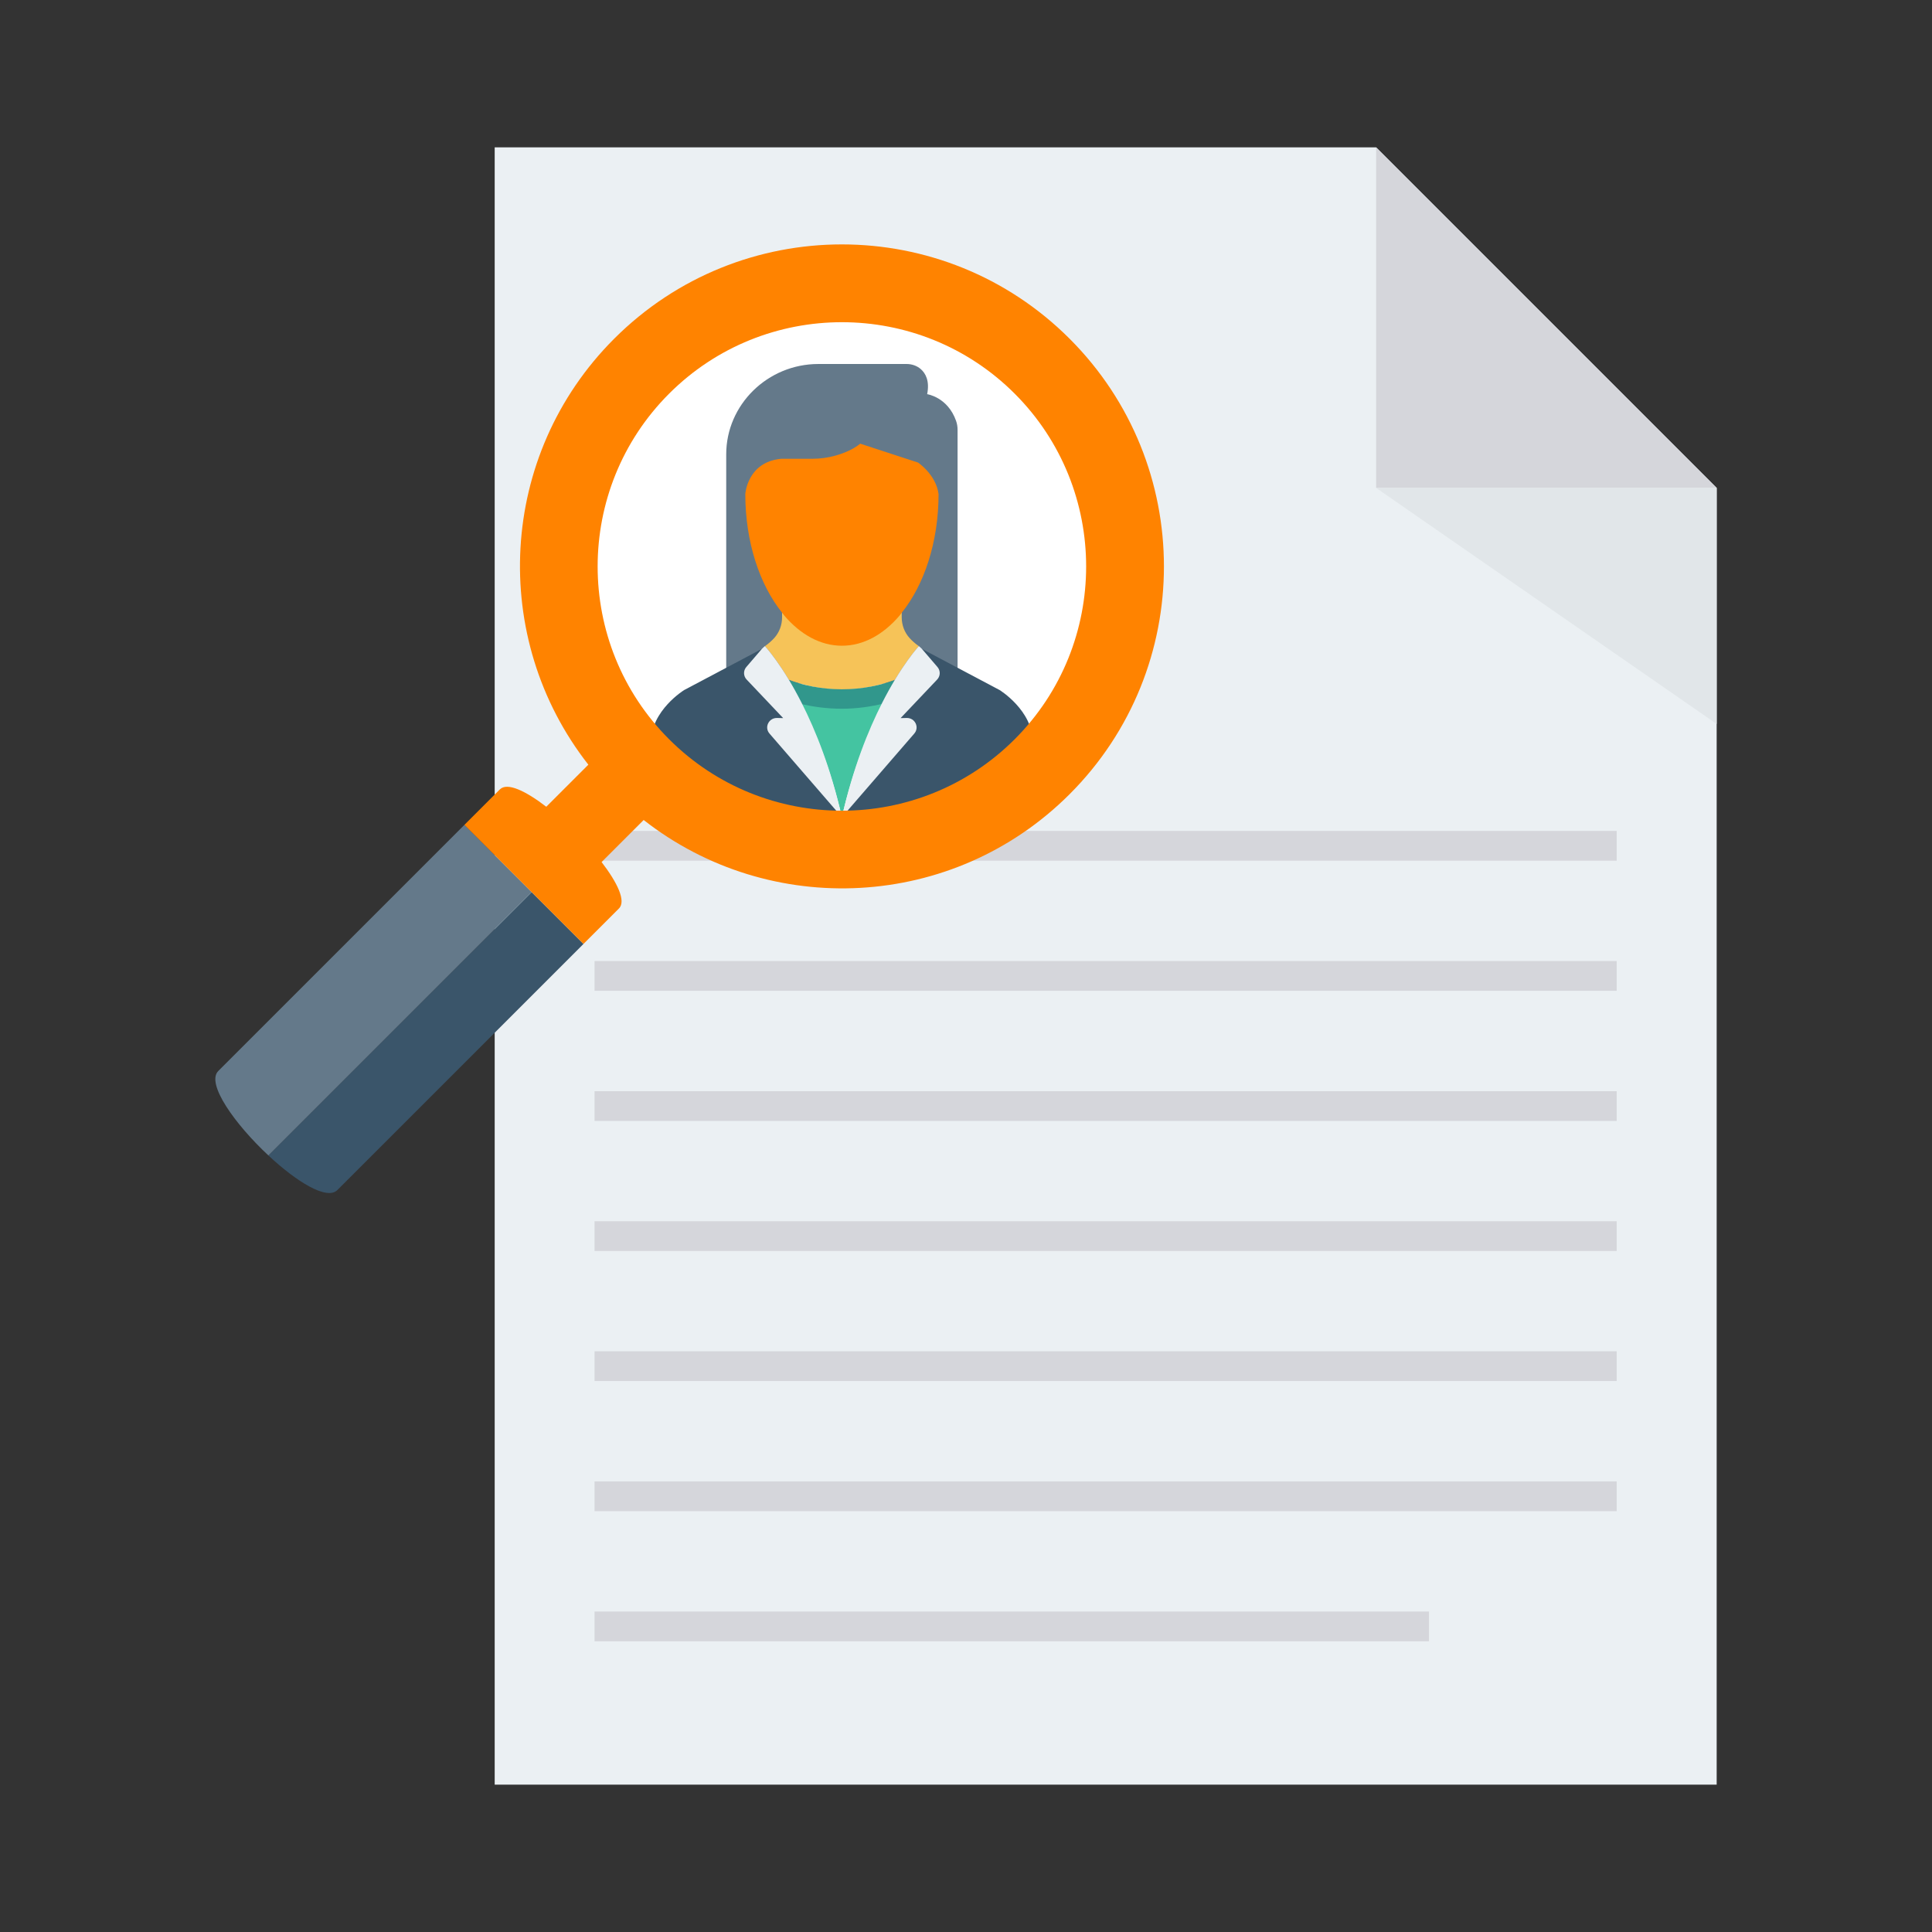 <!DOCTYPE svg PUBLIC "-//W3C//DTD SVG 1.1//EN" "http://www.w3.org/Graphics/SVG/1.1/DTD/svg11.dtd">
<!-- Uploaded to: SVG Repo, www.svgrepo.com, Transformed by: SVG Repo Mixer Tools -->
<svg version="1.1" id="Layer_1" xmlns="http://www.w3.org/2000/svg" xmlns:xlink="http://www.w3.org/1999/xlink" viewBox="-44.24 -44.24 580.00 580.00" xml:space="preserve" width="800px" height="800px" fill="#000000">
<rect x="-44.24" y="-44.24" width="580.00" height="580.00" fill="#333333" stroke="none"/>
<g id="SVGRepo_bgCarrier" stroke-width="0"/>
<g id="SVGRepo_tracerCarrier" stroke-linecap="round" stroke-linejoin="round"/>
<g id="SVGRepo_iconCarrier"> <polygon style="fill:#EBF0F3;" points="368.883,0 104.268,0 104.268,491.52 471.117,491.52 471.117,102.234 "/> <circle style="fill:#FFFFFF;" cx="208.517" cy="127.98" r="81.695"/> <polygon style="fill:#D5D6DB;" points="368.883,102.234 471.117,102.234 368.883,0 "/> <polygon style="fill:#E1E6E9;" points="471.117,102.234 368.883,102.234 471.117,173.099 "/> <g> <rect x="134.246" y="205.21" style="fill:#D5D6DB;" width="306.857" height="8.934"/> <rect x="134.246" y="244.27" style="fill:#D5D6DB;" width="306.857" height="8.934"/> <rect x="134.246" y="283.341" style="fill:#D5D6DB;" width="306.857" height="8.934"/> <rect x="134.246" y="322.381" style="fill:#D5D6DB;" width="306.857" height="8.934"/> <rect x="134.246" y="361.421" style="fill:#D5D6DB;" width="306.857" height="8.934"/> <rect x="134.246" y="400.486" style="fill:#D5D6DB;" width="306.857" height="8.934"/> <rect x="134.246" y="439.552" style="fill:#D5D6DB;" width="250.506" height="8.934"/> </g> <path style="fill:#3A556A;" d="M115.374,223.584l-79.047,79.047c8.373,7.821,17.537,13.565,20.714,10.389l73.885-73.884 L115.374,223.584z"/> <g> <path style="fill:#64798A;" d="M95.181,203.39l-73.885,73.884c-3.782,3.782,5.062,16.045,15.032,25.356l79.047-79.047 L95.181,203.39z"/> <path style="fill:#64798A;" d="M243.23,160.985V84.757c0-0.914-0.154-1.824-0.462-2.686c-2.534-7.119-8.666-7.978-8.666-7.978 c0.784-3.985-0.464-6.25-1.908-7.518c-1.165-1.023-2.703-1.541-4.267-1.541h-26.492c-15.213,0-27.66,12.203-27.66,27.119v68.832"/> </g> <path style="fill:#F6C358;" d="M228.83,147.315c-1.551-1.705-2.366-3.934-2.366-6.218v-1.82c-0.221,0.274-0.421,0.586-0.647,0.85 c-4.834,5.659-10.809,9.05-17.303,9.05c-6.504,0-12.487-3.402-17.325-9.076c-0.226-0.264-0.426-0.577-0.646-0.851v1.848 c0,2.284-0.815,4.513-2.366,6.218c-0.711,0.782-1.629,1.616-2.778,2.419c0.112,0.124,0.334,0.372,0.729,0.842 c1.189,1.416,3.577,4.481,6.458,9.256c4.941,1.878,10.298,2.933,15.916,2.933c5.617,0,10.974-1.055,15.915-2.933 c2.882-4.776,5.271-7.84,6.459-9.257c0.395-0.47,0.617-0.718,0.729-0.841C230.458,148.93,229.54,148.096,228.83,147.315z"/> <path style="fill:#ff8300;" d="M208.514,149.612c6.494,0,12.468-3.391,17.303-9.05c0.226-0.264,0.426-0.576,0.647-0.85 c6.711-8.339,11.059-21.16,11.059-35.641c-0.771-5.858-6.168-9.449-6.168-9.449l-17.347-5.668c-2.207,1.802-5.07,2.917-7.462,3.59 c-2.26,0.636-4.602,0.945-6.953,0.945H190.3c-10.215,0.945-10.793,10.582-10.793,10.582c0,14.464,4.338,27.273,11.037,35.613 c0.22,0.274,0.421,0.587,0.646,0.851C196.028,146.21,202.011,149.612,208.514,149.612z"/> <path style="fill:#44C4A1;" d="M196.113,166.805c4.31,8.258,8.985,19.582,12.389,34.28c3.413-14.734,8.103-26.08,12.421-34.344 c-3.979,0.967-8.124,1.533-12.421,1.533C204.224,168.274,200.078,167.757,196.113,166.805z"/> <path style="fill:#31978C;" d="M191.644,159.582c1.286,2.13,2.661,4.597,4.079,7.386c4.091,1.008,8.367,1.556,12.78,1.556 c4.432,0,8.708-0.6,12.812-1.624c1.405-2.762,2.769-5.206,4.044-7.319c-5.233,1.989-10.907,3.106-16.857,3.106 C202.551,162.688,196.878,161.571,191.644,159.582z"/> <path style="fill:#3A556A;" d="M184.466,150.572l-10.043,5.317l-13.264,7.023c0,0-9.976,6.113-9.976,15.689v22.489H208.5l0-0.002"/> <path style="fill:#EBF0F3;" d="M196.437,166.805c-1.339-2.633-2.637-4.962-3.851-6.973c-2.881-4.775-5.269-7.839-6.458-9.256 c-0.394-0.47-0.617-0.718-0.729-0.842c-0.036-0.04-0.933,0.838-0.933,0.838l-4.659,5.431c-0.942,1.098-0.901,2.712,0.095,3.763 l10.976,11.576l-1.834-0.042c-2.5-0.057-3.895,2.81-2.277,4.679l21.733,25.108l0.001-0.003 C205.187,186.387,200.634,175.063,196.437,166.805z"/> <path style="fill:#3A556A;" d="M208.5,201.09h0.002h57.317v-22.489c0-9.576-9.975-15.689-9.975-15.689l-13.264-7.023l-10.043-5.317"/> <path style="fill:#EBF0F3;" d="M227.958,171.301l-1.834,0.042l10.976-11.576c0.997-1.051,1.037-2.665,0.095-3.763l-4.659-5.431 c0,0-0.896-0.879-0.933-0.838c-0.112,0.124-0.334,0.371-0.729,0.841c-1.188,1.416-3.577,4.481-6.459,9.257 c-1.204,1.995-2.492,4.302-3.818,6.91c-4.206,8.263-8.773,19.609-12.097,34.344l-0.001,0.003l0,0.002l21.735-25.11 C231.853,174.111,230.458,171.244,227.958,171.301z"/> <path style="fill:#ff8300;" d="M276.865,194.177c37.756-37.756,37.755-98.971-0.001-136.727 c-37.756-37.757-98.971-37.757-136.727-0.001c-34.94,34.94-37.478,89.936-7.749,127.872l-12.631,12.631 c-6.14-4.721-11.718-7.423-13.921-5.219L95.181,203.39l35.745,35.745l10.655-10.656c2.204-2.204-0.499-7.782-5.219-13.922 l12.631-12.631C186.93,231.654,241.924,229.117,276.865,194.177z M156.629,177.686c-28.603-28.603-28.605-75.142-0.002-103.745 c28.603-28.604,75.146-28.606,103.749-0.003s28.601,75.146-0.003,103.749C231.771,206.291,185.232,206.289,156.629,177.686z"/> </g>
</svg>